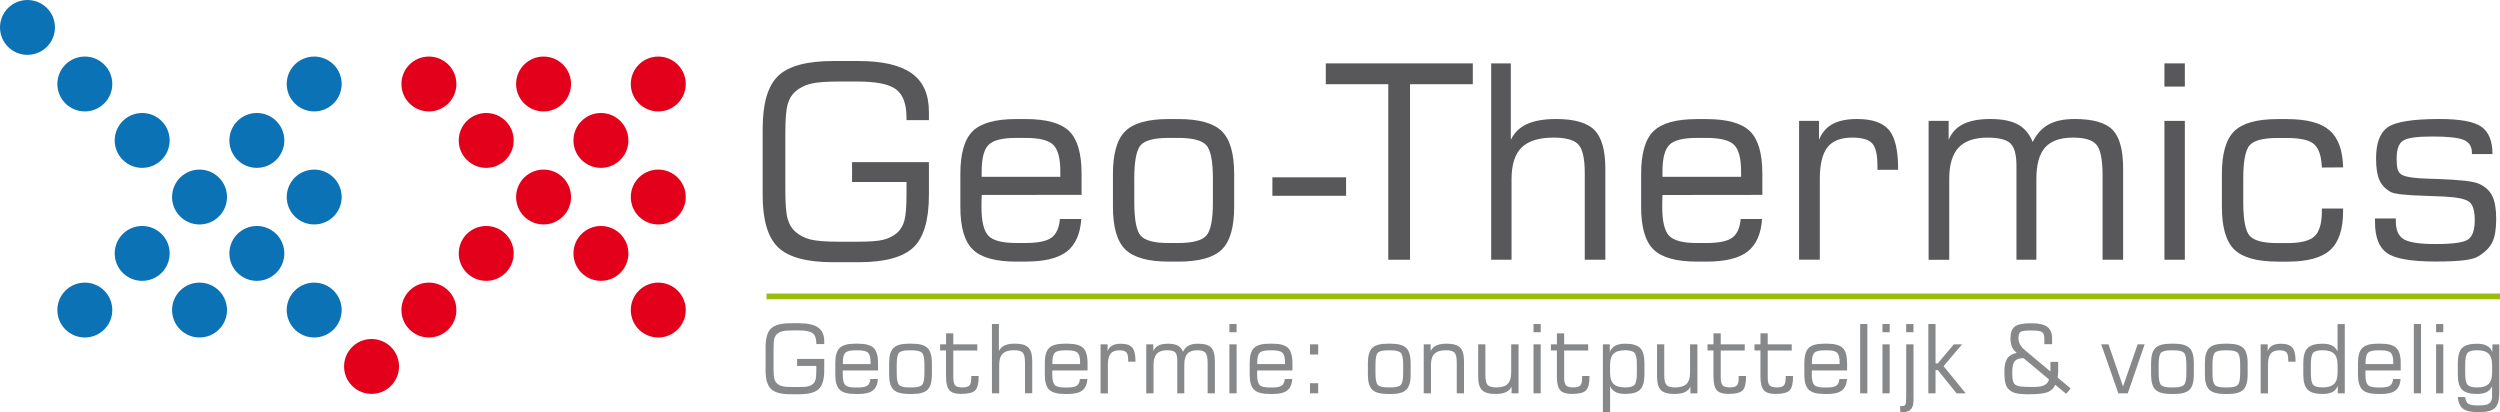 <?xml version="1.0" encoding="UTF-8"?><svg id="Laag_1" xmlns="http://www.w3.org/2000/svg" viewBox="0 0 656.03 108.13"><defs><style>.cls-1{fill:#87888a;}.cls-1,.cls-2,.cls-3,.cls-4{stroke-width:0px;}.cls-2{fill:#58585a;}.cls-5{fill:none;stroke:#99bd0d;stroke-miterlimit:10;stroke-width:1.5px;}.cls-3{fill:#e2001a;}.cls-4{fill:#0b72b5;}</style></defs><path class="cls-4" d="m7.21,14.39c3.98,0,7.21-3.22,7.21-7.2S11.19,0,7.21,0,0,3.22,0,7.2s3.23,7.2,7.21,7.2"/><path class="cls-4" d="m37.31,44.05c3.98,0,7.21-3.22,7.21-7.2s-3.23-7.2-7.21-7.2-7.21,3.22-7.21,7.2,3.23,7.2,7.21,7.2"/><path class="cls-4" d="m67.4,44.05c3.98,0,7.21-3.22,7.21-7.2s-3.23-7.2-7.21-7.2-7.21,3.22-7.21,7.2,3.23,7.2,7.21,7.2"/><path class="cls-4" d="m37.31,73.7c3.98,0,7.21-3.22,7.21-7.2s-3.23-7.2-7.21-7.2-7.21,3.22-7.21,7.2,3.23,7.2,7.21,7.2"/><path class="cls-4" d="m67.4,73.7c3.98,0,7.21-3.22,7.21-7.2s-3.23-7.2-7.21-7.2-7.21,3.22-7.21,7.2,3.23,7.2,7.21,7.2"/><path class="cls-4" d="m22.26,29.24c3.98,0,7.21-3.22,7.21-7.2s-3.23-7.2-7.21-7.2-7.21,3.22-7.21,7.2,3.23,7.2,7.21,7.2"/><path class="cls-4" d="m82.45,29.24c3.98,0,7.21-3.22,7.21-7.2s-3.23-7.2-7.21-7.2-7.21,3.22-7.21,7.2,3.23,7.2,7.21,7.2"/><path class="cls-4" d="m52.36,58.9c3.98,0,7.21-3.22,7.21-7.2s-3.23-7.2-7.21-7.2-7.21,3.22-7.21,7.2,3.23,7.2,7.21,7.2"/><path class="cls-4" d="m82.45,58.9c3.98,0,7.21-3.22,7.21-7.2s-3.23-7.2-7.21-7.2-7.21,3.22-7.21,7.2,3.23,7.2,7.21,7.2"/><path class="cls-4" d="m22.26,88.56c3.98,0,7.21-3.22,7.21-7.2s-3.23-7.2-7.21-7.2-7.21,3.22-7.21,7.2,3.23,7.2,7.21,7.2"/><path class="cls-4" d="m52.36,88.56c3.98,0,7.21-3.22,7.21-7.2s-3.23-7.2-7.21-7.2-7.21,3.22-7.21,7.2,3.23,7.2,7.21,7.2"/><path class="cls-4" d="m82.45,88.56c3.98,0,7.21-3.22,7.21-7.2s-3.23-7.2-7.21-7.2-7.21,3.22-7.21,7.2,3.23,7.2,7.21,7.2"/><path class="cls-3" d="m127.59,44.05c3.98,0,7.21-3.22,7.21-7.2s-3.23-7.2-7.21-7.2-7.21,3.22-7.21,7.2,3.23,7.2,7.21,7.2"/><path class="cls-3" d="m157.69,44.05c3.98,0,7.21-3.22,7.21-7.2s-3.23-7.2-7.21-7.2-7.21,3.22-7.21,7.2,3.23,7.2,7.21,7.2"/><path class="cls-3" d="m127.59,73.7c3.98,0,7.21-3.22,7.21-7.2s-3.23-7.2-7.21-7.2-7.21,3.22-7.21,7.2,3.23,7.2,7.21,7.2"/><path class="cls-3" d="m157.69,73.7c3.98,0,7.21-3.22,7.21-7.2s-3.23-7.2-7.21-7.2-7.21,3.22-7.21,7.2,3.23,7.2,7.21,7.2"/><path class="cls-3" d="m97.5,103.36c3.98,0,7.21-3.22,7.21-7.2s-3.23-7.2-7.21-7.2-7.21,3.22-7.21,7.2,3.23,7.2,7.21,7.2"/><path class="cls-3" d="m112.55,29.24c3.98,0,7.21-3.22,7.21-7.2s-3.23-7.2-7.21-7.2-7.21,3.22-7.21,7.2,3.23,7.2,7.21,7.2"/><path class="cls-3" d="m142.64,29.24c3.98,0,7.21-3.22,7.21-7.2s-3.23-7.2-7.21-7.2-7.21,3.22-7.21,7.2,3.23,7.2,7.21,7.2"/><path class="cls-3" d="m172.74,29.24c3.98,0,7.21-3.22,7.21-7.2s-3.23-7.2-7.21-7.2-7.21,3.22-7.21,7.2,3.23,7.2,7.21,7.2"/><path class="cls-3" d="m142.64,58.9c3.98,0,7.21-3.22,7.21-7.2s-3.23-7.2-7.21-7.2-7.21,3.22-7.21,7.2,3.23,7.2,7.21,7.2"/><path class="cls-3" d="m172.74,58.9c3.98,0,7.21-3.22,7.21-7.2s-3.23-7.2-7.21-7.2-7.21,3.22-7.21,7.2,3.23,7.2,7.21,7.2"/><path class="cls-3" d="m112.55,88.56c3.98,0,7.21-3.22,7.21-7.2s-3.23-7.2-7.21-7.2-7.21,3.22-7.21,7.2,3.23,7.2,7.21,7.2"/><path class="cls-3" d="m172.74,88.56c3.98,0,7.21-3.22,7.21-7.2s-3.23-7.2-7.21-7.2-7.21,3.22-7.21,7.2,3.23,7.2,7.21,7.2"/><path class="cls-2" d="m200.14,33.66c0-6.57,1.36-11.16,4.08-13.76,2.72-2.6,7.54-3.89,14.46-3.89h6.54c6.35,0,11.02,1.08,14.03,3.24,3.01,2.16,4.51,5.52,4.51,10.09v2.18h-5.88v-.62c0-3.55-.9-6.03-2.7-7.42-1.8-1.4-5.24-2.09-10.31-2.09h-4.54c-3.53,0-6.07.2-7.61.59-1.55.39-2.86,1.05-3.94,1.97-.99.85-1.69,1.99-2.09,3.43-.41,1.43-.61,4-.61,7.72v14.67c0,3.69.2,6.25.61,7.68.4,1.43,1.1,2.57,2.09,3.42,1.08.92,2.38,1.58,3.87,1.97,1.5.39,4.06.59,7.68.59h4.54c3.28,0,5.59-.17,6.95-.52,1.36-.35,2.54-.93,3.53-1.76.92-.78,1.57-1.86,1.96-3.22.38-1.36.57-3.69.57-6.99v-3.18h-14.29v-5.22h20.17v8.62c0,6.6-1.36,11.19-4.08,13.77-2.72,2.58-7.54,3.88-14.47,3.88h-6.54c-6.92,0-11.74-1.29-14.46-3.88-2.72-2.59-4.08-7.18-4.08-13.77v-17.48Z"/><path class="cls-2" d="m266.68,68.65c-5.45,0-9.25-1.06-11.42-3.19-2.17-2.12-3.25-5.85-3.25-11.18v-8.65c0-5.35,1.08-9.09,3.24-11.21,2.16-2.12,5.95-3.18,11.37-3.18h2.53c5.44,0,9.25,1.06,11.42,3.18,2.17,2.12,3.25,5.86,3.25,11.21v5.5l-26.2.03c-.02.37-.04.78-.05,1.23-.01.45-.02,1.08-.02,1.89,0,3.76.6,6.28,1.8,7.56,1.2,1.28,3.62,1.92,7.27,1.92h2.53c3.25,0,5.51-.47,6.78-1.4,1.27-.94,2.01-2.57,2.21-4.9h5.61c-.28,3.95-1.55,6.8-3.81,8.55-2.26,1.75-5.84,2.63-10.73,2.63h-2.53Zm-9.07-22.25h20.63v-1.42c0-3.41-.61-5.73-1.84-6.96-1.22-1.22-3.64-1.83-7.27-1.83h-2.53c-3.6,0-6,.61-7.2,1.83-1.2,1.22-1.8,3.54-1.8,6.96v1.42Z"/><path class="cls-2" d="m306.72,68.65c-5.44,0-9.25-1.06-11.42-3.19-2.17-2.12-3.25-5.85-3.25-11.18v-8.65c0-5.35,1.08-9.09,3.24-11.21,2.16-2.12,5.95-3.18,11.37-3.18h2.53c5.45,0,9.25,1.06,11.42,3.18,2.16,2.12,3.25,5.86,3.25,11.21v8.65c0,5.35-1.08,9.08-3.24,11.2-2.16,2.11-5.95,3.17-11.37,3.17h-2.53Zm11.56-15.57v-6.23c0-4.59-.58-7.51-1.75-8.77-1.16-1.26-3.62-1.89-7.35-1.89h-2.53c-3.72,0-6.14.62-7.29,1.87-1.14,1.25-1.71,4.18-1.71,8.79v6.23c0,4.64.58,7.58,1.73,8.82,1.15,1.25,3.57,1.87,7.27,1.87h2.53c3.71,0,6.16-.63,7.34-1.9,1.18-1.27,1.76-4.2,1.76-8.79Z"/><path class="cls-2" d="m333.89,51.38v-4.85h19.34v4.85h-19.34Z"/><path class="cls-2" d="m347.9,22.1v-5.47h38.58v5.47h-16.47v46.06h-5.71V22.1h-16.4Z"/><path class="cls-2" d="m391.3,68.16V16.63h5.16v20.07c.88-1.87,2.28-3.25,4.22-4.14,1.94-.89,4.5-1.33,7.68-1.33,4.77,0,8.12.96,10.03,2.89,1.92,1.93,2.87,5.31,2.87,10.16v23.88h-5.4v-22.74c0-3.81-.56-6.31-1.68-7.51-1.12-1.2-3.29-1.8-6.52-1.8-3.81,0-6.59.87-8.36,2.59-1.76,1.73-2.65,4.49-2.65,8.27v21.18h-5.36Z"/><path class="cls-2" d="m445.32,68.65c-5.45,0-9.25-1.06-11.42-3.18-2.17-2.12-3.25-5.85-3.25-11.18v-8.65c0-5.35,1.08-9.09,3.24-11.21,2.16-2.12,5.94-3.18,11.37-3.18h2.53c5.44,0,9.25,1.06,11.42,3.18,2.17,2.12,3.25,5.86,3.25,11.21v5.5l-26.2.03c-.02.37-.04.78-.05,1.23-.01.45-.02,1.08-.02,1.89,0,3.76.6,6.28,1.8,7.56,1.2,1.28,3.62,1.92,7.27,1.92h2.53c3.25,0,5.51-.47,6.78-1.4,1.27-.94,2.01-2.57,2.21-4.9h5.61c-.28,3.95-1.55,6.8-3.81,8.55-2.26,1.75-5.84,2.63-10.73,2.63h-2.53Zm-9.07-22.25h20.63v-1.42c0-3.42-.61-5.73-1.83-6.96-1.22-1.22-3.65-1.83-7.27-1.83h-2.53c-3.6,0-6,.61-7.2,1.83-1.2,1.22-1.8,3.54-1.8,6.96v1.42Z"/><path class="cls-2" d="m472.1,68.16V31.72h5.23v4.98c.76-1.89,1.95-3.28,3.56-4.15,1.61-.88,3.76-1.32,6.43-1.32,3.97,0,6.76.96,8.36,2.87,1.61,1.92,2.41,5.31,2.41,10.18v.28h-5.43v-1.07c0-2.91-.46-4.86-1.38-5.87-.92-1-2.67-1.51-5.23-1.51-3,0-5.17.85-6.5,2.54-1.34,1.69-2.01,4.47-2.01,8.32v21.18h-5.44Z"/><path class="cls-2" d="m506.09,68.16V31.72h5.26v4.98c.76-1.87,2.04-3.25,3.83-4.14,1.78-.89,4.15-1.33,7.08-1.33,3.09,0,5.5.47,7.25,1.42,1.74.95,3.04,2.48,3.89,4.6,1.06-2.12,2.46-3.66,4.21-4.6,1.74-.95,4.02-1.42,6.83-1.42,4.77,0,8.09.95,9.93,2.84,1.85,1.89,2.77,5.29,2.77,10.21v23.88h-5.4v-22.18c0-4.06-.53-6.72-1.58-7.98-1.05-1.26-3.1-1.89-6.14-1.89-3.37,0-5.82.86-7.35,2.58-1.54,1.72-2.3,4.48-2.3,8.29v21.18h-5.23v-24.67c0-2.88-.52-4.83-1.57-5.85-1.05-1.02-3.05-1.52-6-1.52-3.46,0-6.01.88-7.63,2.63-1.63,1.75-2.44,4.5-2.44,8.24v21.18h-5.4Z"/><path class="cls-2" d="m567.97,22.72v-6.09h5.36v6.09h-5.36Zm0,45.44V31.72h5.36v36.44h-5.36Z"/><path class="cls-2" d="m597.72,68.65c-5.44,0-9.25-1.06-11.42-3.18-2.17-2.12-3.25-5.85-3.25-11.18v-8.65c0-5.35,1.08-9.09,3.24-11.21,2.15-2.12,5.94-3.18,11.37-3.18h2.52c5.15,0,8.86.99,11.13,2.96,2.27,1.97,3.45,5.21,3.55,9.71l-5.57.04c-.12-2.95-.79-4.98-2.01-6.09-1.22-1.11-3.59-1.66-7.1-1.66h-2.52c-3.72,0-6.14.62-7.29,1.87-1.14,1.25-1.71,4.18-1.71,8.79v6.23c0,4.64.58,7.58,1.73,8.82,1.16,1.25,3.58,1.87,7.27,1.87h2.52c3.56,0,5.96-.61,7.22-1.82,1.26-1.21,1.89-3.42,1.89-6.63v-.62h5.57v.69c0,4.75-1.13,8.15-3.37,10.19-2.25,2.04-5.99,3.06-11.23,3.06h-2.53Z"/><path class="cls-2" d="m623.23,57.33h5.47v.83c0,2.24.69,3.78,2.08,4.62,1.38.84,4.16,1.26,8.34,1.26,4.68,0,7.57-.42,8.65-1.28,1.08-.85,1.63-2.5,1.63-4.95s-.45-3.96-1.34-4.76c-.88-.79-3.11-1.29-6.66-1.47-1.31-.07-3.09-.14-5.33-.21-4.9-.14-7.8-.47-8.72-1-1.38-.76-2.37-1.8-2.96-3.11-.59-1.31-.88-3.21-.88-5.68,0-4.04,1.03-6.77,3.07-8.2,2.05-1.43,6.58-2.15,13.57-2.15,5.42,0,9.1.68,11.02,2.04,1.92,1.36,2.89,3.75,2.89,7.16h-5.4v-.35c0-1.61-.7-2.73-2.09-3.34-1.4-.61-4.17-.92-8.32-.92s-6.57.37-7.68,1.11c-1.11.74-1.66,2.29-1.66,4.64,0,1.43.11,2.43.31,3.01.2.58.57,1.02,1.11,1.32,1.08.58,3.48.91,7.2,1,.95.02,1.67.05,2.18.07,3.04.11,5.43.27,7.16.47,1.73.2,2.97.47,3.7.81,1.61.74,2.76,1.8,3.44,3.18.68,1.38,1.02,3.39,1.02,6.02s-.33,4.71-1.01,6.09c-.66,1.38-1.86,2.6-3.59,3.67-.78.51-2.07.87-3.84,1.09-1.78.22-4.25.33-7.41.33-6.46,0-10.74-.75-12.82-2.23-2.09-1.49-3.13-4.19-3.13-8.11v-.97Z"/><line class="cls-5" x1="201.14" y1="77.78" x2="656.03" y2="77.78"/><path class="cls-1" d="m200.9,91.04c0-2.32.48-3.94,1.44-4.85.96-.92,2.66-1.37,5.1-1.37h2.31c2.24,0,3.89.38,4.95,1.14,1.06.76,1.59,1.95,1.59,3.56v.77h-2.08v-.22c0-1.25-.32-2.13-.95-2.62-.63-.49-1.85-.74-3.64-.74h-1.6c-1.25,0-2.14.07-2.69.21-.55.14-1.01.37-1.39.7-.35.3-.6.7-.74,1.21-.14.5-.21,1.41-.21,2.72v5.18c0,1.3.07,2.21.21,2.71.14.5.39.91.74,1.21.38.33.84.56,1.37.7.53.14,1.43.21,2.71.21h1.6c1.16,0,1.97-.06,2.45-.18.48-.12.9-.33,1.25-.62.33-.28.56-.66.69-1.14.13-.48.2-1.3.2-2.47v-1.12h-5.04v-1.84h7.12v3.04c0,2.33-.48,3.95-1.44,4.86-.96.91-2.66,1.37-5.1,1.37h-2.31c-2.44,0-4.14-.46-5.1-1.37-.96-.91-1.44-2.53-1.44-4.86v-6.16Z"/><path class="cls-1" d="m224.37,103.38c-1.92,0-3.26-.37-4.03-1.12-.77-.75-1.15-2.06-1.15-3.94v-3.05c0-1.89.38-3.21,1.14-3.96.76-.75,2.1-1.12,4.01-1.12h.89c1.92,0,3.26.37,4.03,1.12.76.75,1.15,2.07,1.15,3.96v1.94h-9.24c0,.14-.01.29-.02.45,0,.16,0,.38,0,.67,0,1.33.21,2.21.63,2.67.42.45,1.28.68,2.56.68h.89c1.15,0,1.94-.17,2.39-.5.45-.33.71-.9.78-1.73h1.98c-.1,1.39-.55,2.4-1.34,3.01-.8.62-2.06.93-3.78.93h-.89Zm-3.2-7.85h7.28v-.5c0-1.2-.22-2.02-.65-2.45-.43-.43-1.29-.65-2.56-.65h-.89c-1.27,0-2.12.22-2.54.65-.42.43-.63,1.25-.63,2.45v.5Z"/><path class="cls-1" d="m238.5,103.38c-1.92,0-3.26-.37-4.03-1.12-.77-.75-1.15-2.06-1.15-3.94v-3.05c0-1.89.38-3.21,1.14-3.96.76-.75,2.1-1.12,4.01-1.12h.89c1.92,0,3.26.37,4.03,1.12.76.75,1.15,2.07,1.15,3.96v3.05c0,1.89-.38,3.2-1.14,3.95-.76.75-2.1,1.12-4.01,1.12h-.89Zm4.08-5.49v-2.2c0-1.62-.21-2.65-.62-3.09-.41-.44-1.28-.67-2.59-.67h-.89c-1.31,0-2.17.22-2.57.66s-.6,1.47-.6,3.1v2.2c0,1.64.2,2.67.61,3.11.41.44,1.26.66,2.56.66h.89c1.31,0,2.17-.22,2.59-.67.42-.45.62-1.48.62-3.1Z"/><path class="cls-1" d="m246.69,91.98v-1.62h1.57v-2.89h1.9v2.89h6.3v1.62h-6.3v7.08c0,1.01.16,1.7.49,2.06.33.36.96.54,1.89.54s1.54-.17,1.86-.53c.32-.35.48-1.04.48-2.08v-.38h1.93v.11c0,1.81-.3,3.02-.9,3.65s-1.84.94-3.73.94c-1.47,0-2.5-.33-3.07-1-.57-.66-.86-1.86-.86-3.59v-6.81h-1.57Z"/><path class="cls-1" d="m260.3,103.21v-18.18h1.82v7.08c.31-.66.81-1.15,1.49-1.46s1.59-.47,2.71-.47c1.68,0,2.86.34,3.54,1.02.68.68,1.01,1.87,1.01,3.58v8.42h-1.9v-8.02c0-1.34-.2-2.23-.59-2.65-.39-.42-1.16-.63-2.3-.63-1.34,0-2.33.31-2.95.92s-.93,1.58-.93,2.92v7.47h-1.89Z"/><path class="cls-1" d="m279.35,103.38c-1.92,0-3.26-.37-4.03-1.12-.77-.75-1.15-2.06-1.15-3.94v-3.05c0-1.89.38-3.21,1.14-3.96.76-.75,2.1-1.12,4.01-1.12h.89c1.92,0,3.26.37,4.03,1.12.76.75,1.15,2.07,1.15,3.96v1.94h-9.24c0,.14-.01.29-.02.45,0,.16,0,.38,0,.67,0,1.33.21,2.21.63,2.67.42.45,1.28.68,2.56.68h.89c1.15,0,1.94-.17,2.39-.5.45-.33.71-.9.78-1.73h1.98c-.1,1.39-.55,2.4-1.34,3.01-.8.62-2.06.93-3.78.93h-.89Zm-3.2-7.85h7.28v-.5c0-1.2-.22-2.02-.65-2.45-.43-.43-1.29-.65-2.56-.65h-.89c-1.27,0-2.12.22-2.54.65-.42.43-.63,1.25-.63,2.45v.5Z"/><path class="cls-1" d="m288.8,103.21v-12.85h1.84v1.76c.27-.67.69-1.16,1.26-1.46.57-.31,1.33-.46,2.27-.46,1.4,0,2.38.34,2.95,1.01.57.68.85,1.87.85,3.59v.1h-1.92v-.38c0-1.03-.16-1.72-.49-2.07-.33-.35-.94-.53-1.84-.53-1.06,0-1.82.3-2.29.9-.47.6-.71,1.58-.71,2.94v7.47h-1.92Z"/><path class="cls-1" d="m300.79,103.21v-12.85h1.86v1.76c.27-.66.72-1.15,1.35-1.46.63-.31,1.46-.47,2.5-.47,1.09,0,1.94.17,2.56.5.61.33,1.07.88,1.37,1.62.37-.75.87-1.29,1.48-1.62.61-.33,1.42-.5,2.41-.5,1.68,0,2.85.33,3.5,1,.65.67.98,1.87.98,3.6v8.42h-1.9v-7.82c0-1.43-.19-2.37-.56-2.81-.37-.44-1.09-.67-2.17-.67-1.19,0-2.05.3-2.59.91-.54.61-.81,1.58-.81,2.92v7.47h-1.84v-8.7c0-1.02-.19-1.71-.56-2.06-.37-.36-1.08-.54-2.12-.54-1.22,0-2.12.31-2.69.93-.57.62-.86,1.59-.86,2.91v7.47h-1.9Z"/><path class="cls-1" d="m322.61,87.18v-2.15h1.89v2.15h-1.89Zm0,16.03v-12.85h1.89v12.85h-1.89Z"/><path class="cls-1" d="m333.11,103.38c-1.92,0-3.26-.37-4.03-1.12-.77-.75-1.15-2.06-1.15-3.94v-3.05c0-1.89.38-3.21,1.14-3.96.76-.75,2.1-1.12,4.01-1.12h.89c1.92,0,3.26.37,4.03,1.12.76.75,1.15,2.07,1.15,3.96v1.94h-9.24c0,.14-.01.29-.02.45,0,.16,0,.38,0,.67,0,1.33.21,2.21.63,2.67.42.45,1.28.68,2.56.68h.89c1.15,0,1.94-.17,2.39-.5.45-.33.71-.9.78-1.73h1.98c-.1,1.39-.55,2.4-1.34,3.01-.8.62-2.06.93-3.78.93h-.89Zm-3.2-7.85h7.28v-.5c0-1.2-.22-2.02-.65-2.45-.43-.43-1.29-.65-2.56-.65h-.89c-1.27,0-2.12.22-2.54.65-.42.43-.63,1.25-.63,2.45v.5Z"/><path class="cls-1" d="m343.76,93.03v-2.67h2.15v2.67h-2.15Zm0,10.18v-2.65h2.15v2.65h-2.15Z"/><path class="cls-1" d="m364.13,103.38c-1.92,0-3.26-.37-4.03-1.12-.77-.75-1.15-2.06-1.15-3.94v-3.05c0-1.89.38-3.21,1.14-3.96.76-.75,2.1-1.12,4.01-1.12h.89c1.92,0,3.26.37,4.03,1.12.76.75,1.15,2.07,1.15,3.96v3.05c0,1.89-.38,3.2-1.14,3.95-.76.75-2.1,1.12-4.01,1.12h-.89Zm4.08-5.49v-2.2c0-1.62-.21-2.65-.62-3.09-.41-.44-1.28-.67-2.59-.67h-.89c-1.31,0-2.17.22-2.57.66s-.6,1.47-.6,3.1v2.2c0,1.64.2,2.67.61,3.11.41.44,1.26.66,2.56.66h.89c1.31,0,2.17-.22,2.59-.67.42-.45.62-1.48.62-3.1Z"/><path class="cls-1" d="m373.6,103.21v-12.85h1.82v1.76c.31-.66.81-1.15,1.49-1.46s1.59-.47,2.71-.47c1.68,0,2.86.34,3.54,1.02.68.68,1.01,1.87,1.01,3.58v8.42h-1.9v-8.02c0-1.34-.2-2.23-.59-2.65-.39-.42-1.16-.63-2.3-.63-1.34,0-2.33.31-2.95.92s-.93,1.58-.93,2.91v7.47h-1.89Z"/><path class="cls-1" d="m398.48,90.36v12.85h-1.83v-1.75c-.3.65-.8,1.13-1.49,1.45-.69.31-1.6.47-2.73.47-1.68,0-2.85-.34-3.53-1.02-.68-.68-1.01-1.87-1.01-3.57v-8.43h1.89v8.03c0,1.33.2,2.21.6,2.64.4.42,1.18.63,2.33.63,1.33,0,2.31-.31,2.92-.92s.92-1.58.92-2.91v-7.48h1.93Z"/><path class="cls-1" d="m402.41,87.18v-2.15h1.89v2.15h-1.89Zm0,16.03v-12.85h1.89v12.85h-1.89Z"/><path class="cls-1" d="m406.98,91.98v-1.62h1.57v-2.89h1.9v2.89h6.3v1.62h-6.3v7.08c0,1.01.16,1.7.49,2.06.33.36.96.54,1.89.54s1.54-.17,1.86-.53c.32-.35.48-1.04.48-2.08v-.38h1.93v.11c0,1.81-.3,3.02-.9,3.65s-1.84.94-3.73.94c-1.47,0-2.5-.33-3.07-1-.57-.66-.86-1.86-.86-3.59v-6.81h-1.57Z"/><path class="cls-1" d="m420.61,90.36h1.82v2c.31-.75.79-1.3,1.45-1.65.66-.35,1.53-.52,2.63-.52,1.83,0,3.12.38,3.88,1.13s1.13,2.07,1.13,3.94v3.05c0,1.86-.38,3.17-1.13,3.93s-2.04,1.13-3.88,1.13c-1.06,0-1.9-.16-2.52-.47s-1.12-.82-1.48-1.53v6.75h-1.89v-17.77Zm1.89,7.48c0,1.33.31,2.31.93,2.91.62.61,1.62.91,3,.91,1.25,0,2.07-.22,2.48-.67.41-.45.62-1.48.62-3.1v-2.2c0-1.63-.21-2.67-.62-3.11s-1.24-.67-2.48-.67c-1.38,0-2.37.3-3,.91-.62.61-.93,1.58-.93,2.92v2.1Z"/><path class="cls-1" d="m445.42,90.36v12.85h-1.83v-1.75c-.3.65-.8,1.13-1.49,1.45s-1.6.47-2.73.47c-1.68,0-2.85-.34-3.53-1.02-.68-.68-1.01-1.87-1.01-3.57v-8.43h1.89v8.03c0,1.33.2,2.21.6,2.64.4.42,1.18.63,2.33.63,1.33,0,2.31-.31,2.92-.92s.92-1.58.92-2.91v-7.48h1.93Z"/><path class="cls-1" d="m448.07,91.98v-1.62h1.57v-2.89h1.9v2.89h6.3v1.62h-6.3v7.08c0,1.01.17,1.7.49,2.06.33.36.96.54,1.89.54s1.54-.17,1.86-.53c.32-.35.48-1.04.48-2.08v-.38h1.93v.11c0,1.81-.3,3.02-.9,3.65-.6.63-1.84.94-3.73.94-1.47,0-2.5-.33-3.07-1-.57-.66-.86-1.86-.86-3.59v-6.81h-1.57Z"/><path class="cls-1" d="m460.4,91.98v-1.62h1.57v-2.89h1.9v2.89h6.3v1.62h-6.3v7.08c0,1.01.17,1.7.49,2.06.33.36.96.54,1.89.54s1.54-.17,1.86-.53c.32-.35.48-1.04.48-2.08v-.38h1.93v.11c0,1.81-.3,3.02-.9,3.65-.6.63-1.84.94-3.73.94-1.47,0-2.5-.33-3.07-1-.57-.66-.86-1.86-.86-3.59v-6.81h-1.57Z"/><path class="cls-1" d="m478.66,103.38c-1.92,0-3.26-.37-4.03-1.12-.77-.75-1.15-2.06-1.15-3.94v-3.05c0-1.89.38-3.21,1.14-3.96.76-.75,2.1-1.12,4.01-1.12h.89c1.92,0,3.26.37,4.03,1.12s1.15,2.07,1.15,3.96v1.94h-9.24c0,.14-.01.29-.02.45,0,.16,0,.38,0,.67,0,1.33.21,2.21.63,2.67.42.45,1.28.68,2.56.68h.89c1.15,0,1.95-.17,2.39-.5.45-.33.71-.9.78-1.73h1.98c-.1,1.39-.54,2.4-1.34,3.01-.8.62-2.06.93-3.78.93h-.89Zm-3.2-7.85h7.28v-.5c0-1.2-.22-2.02-.65-2.45s-1.29-.65-2.56-.65h-.89c-1.27,0-2.12.22-2.54.65-.42.43-.63,1.25-.63,2.45v.5Z"/><path class="cls-1" d="m488.13,103.21v-18.18h1.89v18.18h-1.89Z"/><path class="cls-1" d="m493.98,87.18v-2.15h1.89v2.15h-1.89Zm0,16.03v-12.85h1.89v12.85h-1.89Z"/><path class="cls-1" d="m502.12,105.09c0,1.02-.22,1.78-.65,2.28-.43.5-1.08.76-1.95.76-.11,0-.25,0-.4-.02-.15-.01-.32-.03-.49-.05v-1.5s.65,0,.65,0c.35,0,.59-.14.73-.43.13-.29.2-.97.2-2.06v-13.71h1.92v14.73Zm-1.92-17.91v-2.15h1.92v2.15h-1.92Z"/><path class="cls-1" d="m506.02,103.21v-18.18h1.89v10.33h.59l4.2-5h2.17l-4.86,5.72,5.81,7.13h-2.4l-4.92-6.1h-.59v6.1h-1.89Z"/><path class="cls-1" d="m539.34,100.97c-.42.93-1.09,1.58-2.03,1.94s-2.58.55-4.94.55c-1.68,0-2.89-.12-3.64-.35-.75-.23-1.36-.63-1.84-1.19-.32-.38-.55-.92-.7-1.6s-.22-1.62-.22-2.81c0-1.55.25-2.69.76-3.44.5-.75,1.34-1.24,2.51-1.48-.57-.4-.99-.91-1.26-1.54s-.41-1.4-.41-2.31c0-1.46.38-2.48,1.15-3.06.76-.57,2.19-.86,4.27-.86,1.96,0,3.37.31,4.22.93s1.28,1.63,1.28,3.04v1.53h-2.03v-1.39c0-.87-.18-1.46-.55-1.76s-1.34-.45-2.93-.45-2.46.13-2.8.4c-.35.27-.52.81-.52,1.62,0,1.16.57,2.21,1.71,3.16.06.05.11.09.15.12l6.54,5.47v-2.53h2.03v2.67c0,.18-.01.39-.04.62-.02.24-.07.5-.12.81l3.43,2.86-1.17,1.42-2.86-2.37Zm-1.65-1.4l-6.69-5.59c-1.11.02-1.88.28-2.31.8-.43.52-.65,1.5-.65,2.94,0,1.02.05,1.74.16,2.17.11.43.29.76.56.98.29.25.73.43,1.35.53.62.1,1.72.15,3.33.15,1.33,0,2.32-.15,2.98-.46s1.08-.81,1.27-1.51Z"/><path class="cls-1" d="m551.39,90.36h1.9l3.82,11.06,3.83-11.06h1.84l-4.42,12.85h-2.48l-4.5-12.85Z"/><path class="cls-1" d="m569.65,103.38c-1.92,0-3.26-.37-4.03-1.12-.77-.75-1.15-2.06-1.15-3.94v-3.05c0-1.89.38-3.21,1.14-3.96.76-.75,2.1-1.12,4.01-1.12h.89c1.92,0,3.26.37,4.03,1.12.77.75,1.15,2.07,1.15,3.96v3.05c0,1.89-.38,3.2-1.14,3.95-.76.75-2.1,1.12-4.01,1.12h-.89Zm4.08-5.49v-2.2c0-1.62-.21-2.65-.62-3.09-.41-.44-1.28-.67-2.59-.67h-.89c-1.31,0-2.17.22-2.57.66-.4.44-.6,1.47-.6,3.1v2.2c0,1.64.2,2.67.61,3.11.41.44,1.26.66,2.56.66h.89c1.31,0,2.17-.22,2.59-.67.42-.45.62-1.48.62-3.1Z"/><path class="cls-1" d="m583.77,103.38c-1.92,0-3.26-.37-4.03-1.12-.76-.75-1.15-2.06-1.15-3.94v-3.05c0-1.89.38-3.21,1.14-3.96s2.1-1.12,4.01-1.12h.89c1.92,0,3.26.37,4.03,1.12.76.75,1.15,2.07,1.15,3.96v3.05c0,1.89-.38,3.2-1.14,3.95-.76.75-2.1,1.12-4.01,1.12h-.89Zm4.08-5.49v-2.2c0-1.62-.21-2.65-.62-3.09-.41-.44-1.28-.67-2.59-.67h-.89c-1.31,0-2.17.22-2.57.66-.4.44-.6,1.47-.6,3.1v2.2c0,1.64.2,2.67.61,3.11.41.44,1.26.66,2.56.66h.89c1.31,0,2.17-.22,2.59-.67.42-.45.62-1.48.62-3.1Z"/><path class="cls-1" d="m593.22,103.21v-12.85h1.84v1.76c.27-.67.69-1.16,1.26-1.46s1.33-.46,2.27-.46c1.4,0,2.38.34,2.95,1.01.57.68.85,1.87.85,3.59v.1h-1.92v-.38c0-1.03-.16-1.72-.49-2.07-.33-.35-.94-.53-1.84-.53-1.06,0-1.82.3-2.29.9-.47.6-.71,1.58-.71,2.94v7.47h-1.92Z"/><path class="cls-1" d="m613.48,101.23c-.3.75-.78,1.29-1.42,1.64-.65.34-1.52.51-2.63.51-1.83,0-3.12-.38-3.88-1.14-.76-.76-1.14-2.07-1.14-3.92v-3.05c0-1.86.38-3.18,1.14-3.94.76-.76,2.05-1.14,3.88-1.14,1.06,0,1.9.16,2.51.47s1.11.82,1.46,1.53v-7.15h1.9v18.18h-1.83v-1.98Zm-.07-3.39v-2.1c0-1.34-.31-2.32-.93-2.92-.62-.61-1.62-.91-2.99-.91-1.25,0-2.07.22-2.48.67-.41.45-.62,1.49-.62,3.11v2.2c0,1.62.21,2.65.62,3.1.41.45,1.24.67,2.48.67,1.37,0,2.36-.3,2.99-.91.62-.61.93-1.58.93-2.91Z"/><path class="cls-1" d="m623.94,103.38c-1.92,0-3.26-.37-4.03-1.12-.76-.75-1.15-2.06-1.15-3.94v-3.05c0-1.89.38-3.21,1.14-3.96s2.1-1.12,4.01-1.12h.89c1.92,0,3.26.37,4.03,1.12.76.75,1.15,2.07,1.15,3.96v1.94h-9.24c0,.14-.01.29-.02.45,0,.16,0,.38,0,.67,0,1.33.21,2.21.63,2.67.42.45,1.28.68,2.56.68h.89c1.15,0,1.95-.17,2.39-.5.45-.33.71-.9.78-1.73h1.98c-.1,1.39-.55,2.4-1.34,3.01-.8.62-2.06.93-3.78.93h-.89Zm-3.2-7.85h7.28v-.5c0-1.2-.22-2.02-.65-2.45-.43-.43-1.29-.65-2.56-.65h-.89c-1.27,0-2.12.22-2.54.65-.42.43-.63,1.25-.63,2.45v.5Z"/><path class="cls-1" d="m633.42,103.21v-18.18h1.89v18.18h-1.89Z"/><path class="cls-1" d="m639.26,87.18v-2.15h1.89v2.15h-1.89Zm0,16.03v-12.85h1.89v12.85h-1.89Z"/><path class="cls-1" d="m655.85,90.36v12.71c0,1.89-.37,3.2-1.11,3.95-.74.74-2.04,1.12-3.91,1.12h-.88c-1.68,0-2.9-.31-3.67-.92s-1.21-1.62-1.32-3.03h1.94c.08.82.34,1.39.76,1.71.43.32,1.2.48,2.31.48h.85c1.12,0,1.92-.18,2.41-.55.48-.37.72-.96.72-1.79v-2.66c-.36.71-.85,1.22-1.47,1.53-.62.31-1.47.47-2.53.47-1.83,0-3.12-.38-3.87-1.13s-1.12-2.07-1.12-3.93v-3.05c0-1.87.37-3.19,1.12-3.94s2.04-1.13,3.87-1.13c1.1,0,1.98.17,2.63.52.66.35,1.14.9,1.45,1.65v-2h1.82Zm-1.89,7.48v-2.1c0-1.34-.31-2.32-.93-2.92-.62-.61-1.62-.91-3-.91-1.25,0-2.08.23-2.5.68-.42.45-.63,1.49-.63,3.11v2.2c0,1.61.21,2.64.63,3.09.42.45,1.25.68,2.5.68,1.38,0,2.38-.3,3-.91.62-.61.93-1.58.93-2.91Z"/></svg>